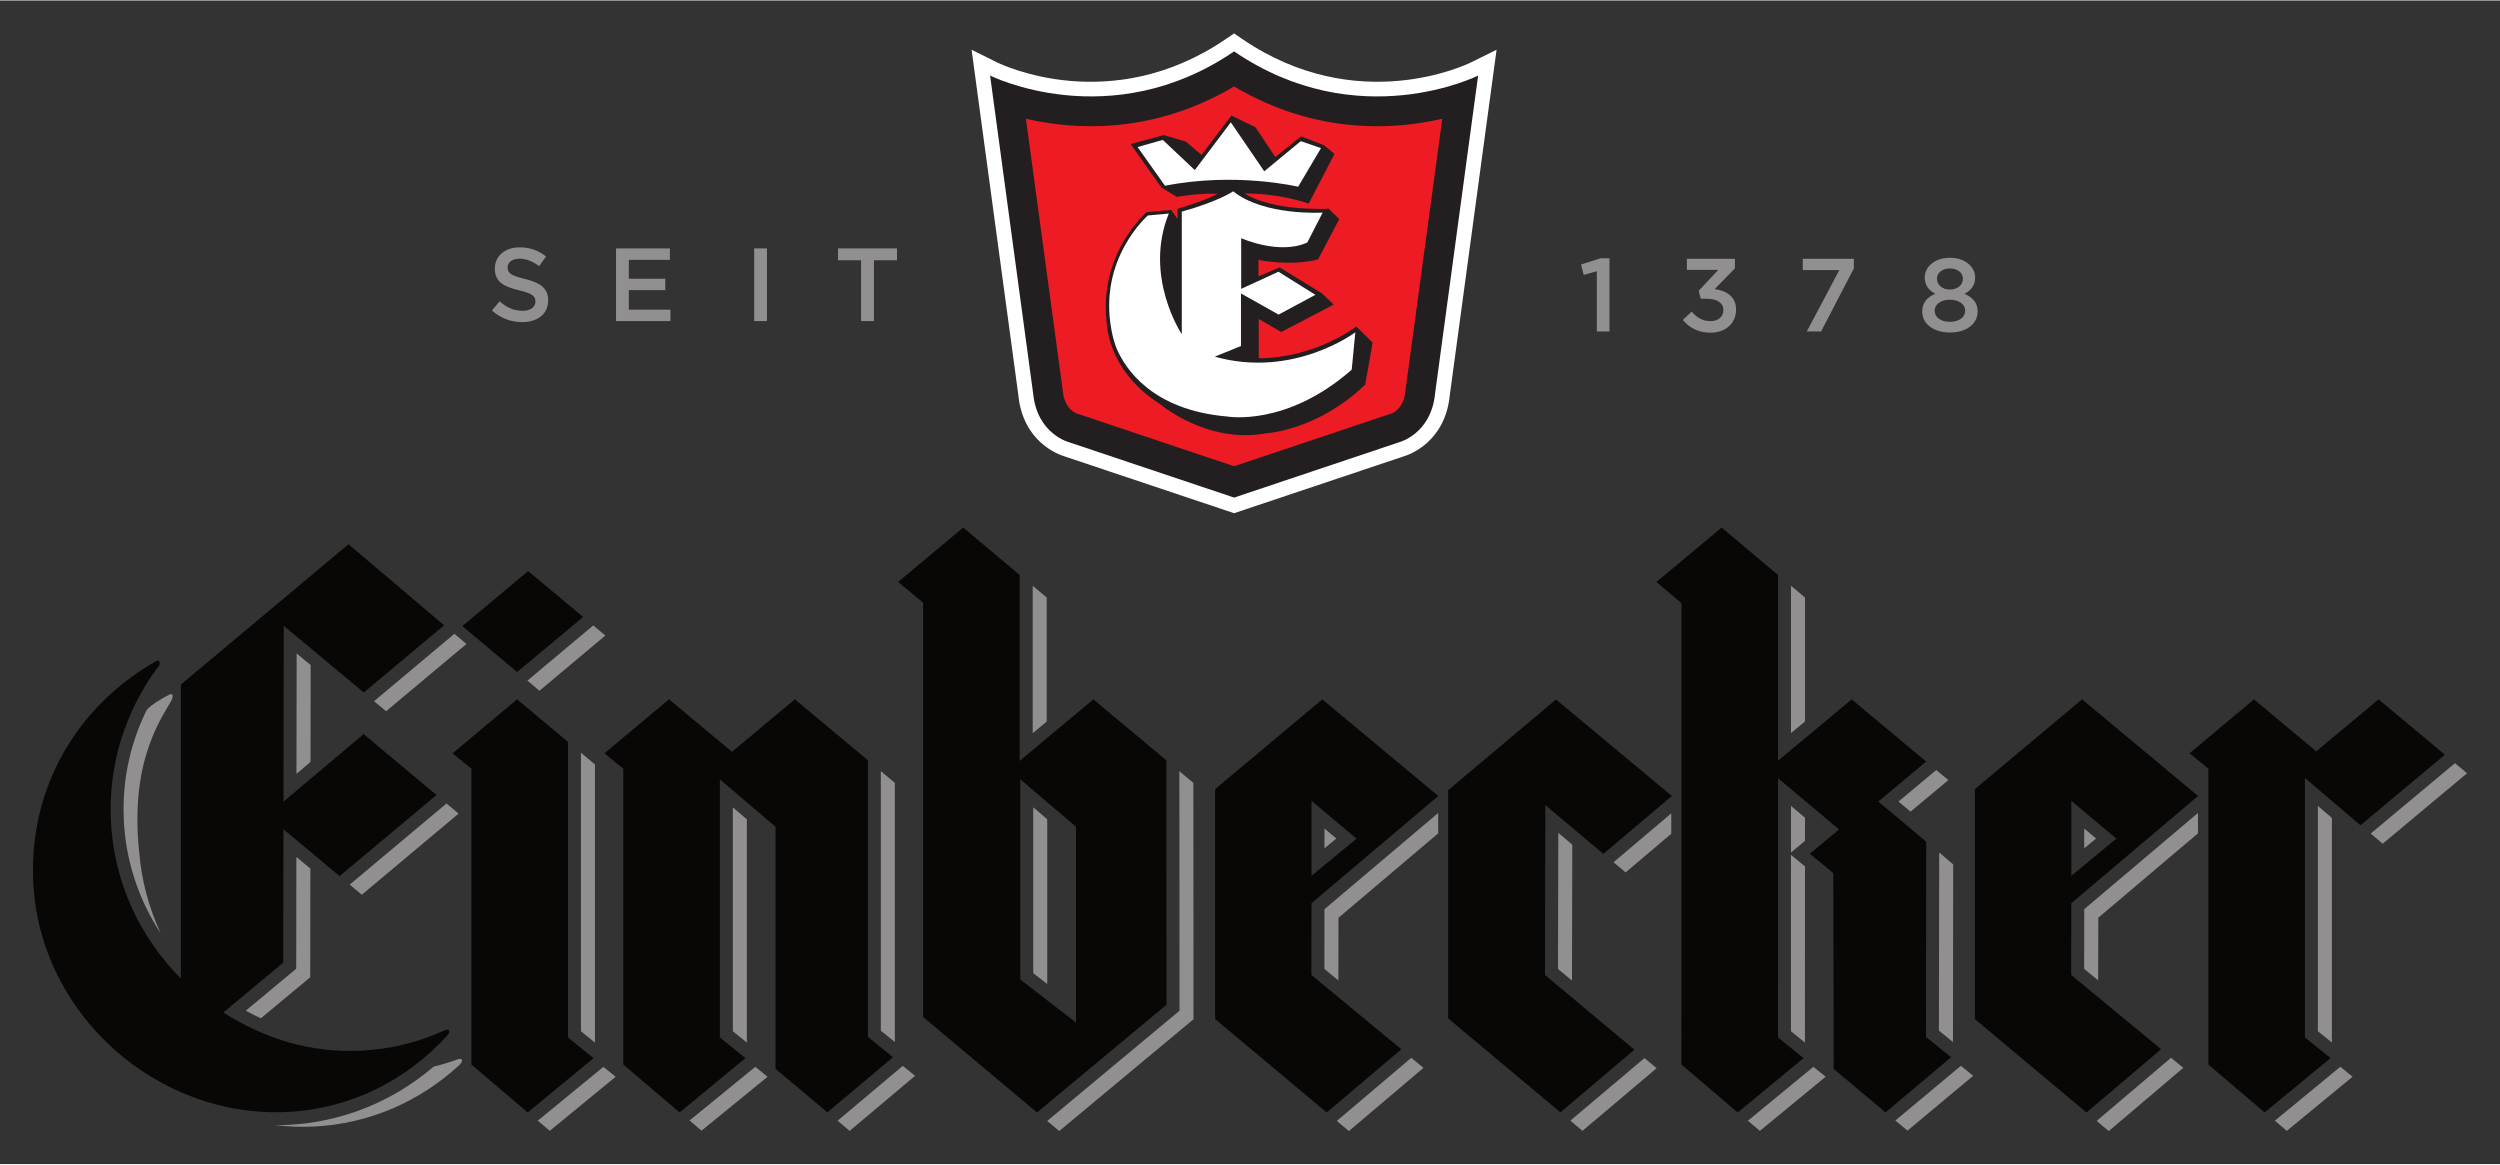 <?xml version="1.0" encoding="UTF-8" standalone="no"?>
<!DOCTYPE svg PUBLIC "-//W3C//DTD SVG 1.1//EN" "http://www.w3.org/Graphics/SVG/1.1/DTD/svg11.dtd">

<svg
   xmlns:svg="http://www.w3.org/2000/svg"
   xmlns="http://www.w3.org/2000/svg"
   version="1.1"
   width="1024"
   height="477"
   viewBox="-1.621 -1.621 123.079 57.284"
   id="svg24635">
  <rect x="-1.621" y="-1.621" width="123.079" height="57.284" fill="#333333" stroke="none"/>
  <defs
     id="defs24637" />
  <path
     d="m 94.378,11.571 c -0.384,0 -0.639,0.225 -0.639,0.5 0,0.319 0.271,0.537 0.639,0.537 0.367,0 0.639,-0.219 0.639,-0.532 0,-0.28 -0.255,-0.505 -0.639,-0.505 m 0,1.539 c -0.425,0 -0.752,0.215 -0.752,0.546 0,0.301 0.281,0.542 0.752,0.542 0.47,0 0.75,-0.241 0.75,-0.542 0,-0.331 -0.326,-0.546 -0.75,-0.546 m 0,1.615 c -0.782,0 -1.365,-0.409 -1.365,-1.028 0,-0.44 0.24,-0.711 0.644,-0.879 -0.301,-0.159 -0.521,-0.4 -0.521,-0.802 0,-0.552 0.526,-0.971 1.242,-0.971 0.715,0 1.241,0.419 1.241,0.971 0,0.403 -0.219,0.644 -0.521,0.802 0.389,0.179 0.645,0.434 0.645,0.863 0,0.645 -0.585,1.044 -1.365,1.044 m -7.245,-3.629 2.514,0 0,0.475 -1.614,3.103 -0.705,0 1.605,-3.025 -1.8,0 0,-0.552 z m -5.708,0.546 0,-0.546 2.368,0 0,0.47 -0.998,1.022 c 0.547,0.071 1.054,0.343 1.054,1.011 0,0.665 -0.512,1.135 -1.254,1.135 -0.624,0 -1.067,-0.261 -1.37,-0.629 l 0.44,-0.409 c 0.256,0.301 0.541,0.47 0.941,0.47 0.352,0 0.618,-0.215 0.618,-0.547 0,-0.357 -0.316,-0.556 -0.823,-0.556 l -0.291,0 -0.102,-0.394 0.966,-1.028 -1.549,0 z m -4.247,-0.572 0.439,0 0,3.603 -0.623,0 0,-2.964 -0.645,0.179 -0.133,-0.511 0.961,-0.306 z m -35.773,3.092 -0.634,0 0,-2.994 -1.135,0 0,-0.584 2.904,0 0,0.584 -1.135,0 0,2.994 z m -5.267,-1.3e-4 -0.629,0 0,-3.578 0.629,0 0,3.578 z m -4.779,-3.015 -2.022,0 0,0.93 1.794,0 0,0.562 -1.794,0 0,0.96 2.049,0 0,0.562 -2.679,0 0,-3.578 2.652,0 0,0.562 z m -7.143,0.94 c 0.757,0.184 1.151,0.455 1.151,1.052 0,0.675 -0.526,1.074 -1.279,1.074 -0.547,0 -1.062,-0.19 -1.491,-0.573 l 0.378,-0.45 c 0.343,0.296 0.685,0.466 1.13,0.466 0.389,0 0.634,-0.18 0.634,-0.455 0,-0.261 -0.144,-0.4 -0.807,-0.554 -0.762,-0.184 -1.191,-0.409 -1.191,-1.073 0,-0.624 0.511,-1.042 1.221,-1.042 0.521,0 0.935,0.158 1.299,0.45 l -0.338,0.475 c -0.323,-0.24 -0.644,-0.367 -0.971,-0.367 -0.367,0 -0.583,0.189 -0.583,0.429 0,0.281 0.164,0.404 0.848,0.568"
     id="path24226"
     style="fill:#918f90;fill-opacity:1;fill-rule:nonzero;stroke:none" />
  <path
     d="m 56.441,36.322 0.007,11.793 -6.514,5.425 0.594,0.497 6.61,-5.503 -0.007,-11.636 -0.69,-0.576 z m 7.751,17.218 0.596,0.499 3.672,-3.111 -0.6,-0.497 -3.669,3.11 z m -0.611,-7.485 c 0.085,0.071 0.34,0.28 0.689,0.569 l 0.005,-3.086 4.907,-4.154 0,-1.005 c -1.806,1.528 -5.294,4.48 -5.599,4.737 0,0.449 -0.002,2.481 -0.002,2.939 m 12.204,-6.119 c -0.245,-0.204 -0.484,-0.405 -0.689,-0.579 -0.006,1.827 -0.015,6.237 -0.015,6.699 0.084,0.071 0.339,0.284 0.689,0.576 l 0.015,-6.696 z m -50.93,13.59 0.59,0.501 3.245,-2.663 -0.605,-0.487 -3.23,2.649 z m 2.815,-3.844 0,-13.691 -0.69,-0.578 0,13.713 c 0.124,0.099 0.399,0.321 0.69,0.556 m 4.656,3.836 0.589,0.501 3.254,-2.654 -0.605,-0.489 c -0.909,0.741 -2.421,1.97 -3.237,2.641 m 7.286,0.013 0.596,0.5 3.221,-2.711 -0.604,-0.491 -3.214,2.703 z m 10.297,-25.758 -0.69,-0.579 0,7.26 c 0.203,-0.17 0.44,-0.369 0.69,-0.575 l 0,-6.106 z m 60.463,25.756 0.588,0.501 3.24,-2.666 -0.605,-0.489 -3.223,2.654 z m 8.869,-17.601 -4.15,3.464 0.59,0.502 4.155,-3.47 -0.595,-0.496 z m -18.256,10.126 c 0.085,0.071 0.34,0.28 0.69,0.569 l 0.005,-3.086 4.907,-4.154 0,-1.005 c -1.808,1.528 -5.294,4.48 -5.599,4.737 0,0.449 -0.002,2.481 -0.004,2.939 m -9.294,7.466 0.596,0.499 3.236,-2.701 -0.608,-0.49 -3.225,2.692 z m 9.91,0.021 0.596,0.5 3.67,-3.115 -0.603,-0.497 -3.664,3.112 z m -23.191,-12.236 2.248,-1.903 0,-1.005 -2.842,2.408 0.595,0.5 z m 6.02,12.224 0.59,0.501 3.24,-2.666 -0.605,-0.487 c -0.892,0.734 -2.39,1.965 -3.225,2.652 m -8.74,-0.001 0.596,0.5 3.651,-3.083 -0.598,-0.499 -3.65,3.081 z m -25.754,-14.84 c -0.204,-0.175 -0.436,-0.374 -0.689,-0.588 l 0,8.165 c 0.139,0.107 0.38,0.292 0.689,0.532 l 0,-8.11 z m 37.305,-0.079 c -0.195,-0.163 -0.411,-0.345 -0.69,-0.579 l 0,2.295 c 0.061,-0.051 0.365,-0.301 0.69,-0.571 l 0,-1.145 z m 0,2.401 c -0.325,-0.269 -0.634,-0.524 -0.69,-0.57 0,3.618 0,8.28 -0.001,8.685 0.14,0.113 0.415,0.335 0.689,0.556 l 0.002,-8.671 z m 10e-4,-13.238 -0.69,-0.579 0,7.254 c 0.205,-0.17 0.44,-0.367 0.69,-0.574 l 0,-6.101 z m 13.746,11.373 0,0.975 c 0.292,-0.241 0.357,-0.295 0.585,-0.484 -0.226,-0.19 -0.292,-0.246 -0.585,-0.491 m 12.193,-0.524 c -0.242,-0.206 -0.482,-0.411 -0.69,-0.588 l 0,11.091 c 0.122,0.099 0.399,0.321 0.69,0.556 l 0,-11.06 z m -19.345,10.475 c 0.124,0.099 0.399,0.324 0.69,0.559 l 0.011,-8.744 -0.689,-0.588 c -0.004,2.231 -0.013,8.307 -0.013,8.773 m 0.464,-12.336 -0.596,-0.497 c -0.555,0.463 -1.429,1.191 -1.86,1.554 0.209,0.172 0.426,0.354 0.596,0.496 l 1.86,-1.552 z m -30.715,2.385 0,0.975 c 0.292,-0.241 0.357,-0.295 0.585,-0.484 -0.228,-0.19 -0.292,-0.246 -0.585,-0.491 m -49.911,-8.047 c -0.251,-0.209 -0.487,-0.406 -0.69,-0.574 -0.002,1.566 -0.005,4.345 -0.009,5.926 0.203,-0.171 0.44,-0.371 0.693,-0.583 l 0.006,-4.77 z m -0.014,10.019 c -0.244,-0.203 -0.482,-0.403 -0.69,-0.575 -0.002,1.709 -0.007,5.505 -0.007,5.505 0,0 -1.671,1.39 -2.485,2.066 0.247,0.136 0.495,0.259 0.745,0.374 l 2.43,-2.021 0.007,-5.349 z m 7.293,-2.711 -0.59,-0.495 -4.768,3.996 0.598,0.497 4.76,-3.99 0,-0.009 z m 21.481,-1.512 -0.69,-0.575 0,12.779 c 0.124,0.099 0.399,0.323 0.69,0.557 l 0,-12.761 z m -25.641,-4.019 0.596,0.496 3.954,-3.312 -0.591,-0.501 -3.959,3.317 z m 11.39,-3.232 -0.598,-0.496 -3.241,2.716 0.595,0.499 3.244,-2.719 z m 6.965,9.047 c -0.204,-0.175 -0.438,-0.372 -0.689,-0.588 l 0,11.024 c 0.139,0.113 0.414,0.335 0.689,0.556 l 0,-10.992 z m -28.422,-6.143 c -0.379,0.193 -0.936,0.519 -1.129,0.771 -0.746,1.515 -1.134,3.167 -1.134,4.875 0,0.169 0.004,0.34 0.011,0.51 0.089,2.007 0.723,3.933 1.815,5.595 -0.574,-1.231 -0.941,-2.579 -1.056,-4.001 -0.031,-0.28 -0.055,-0.562 -0.069,-0.848 -0.09,-1.986 0.158,-3.675 0.96,-5.359 0.188,-0.385 0.412,-0.771 0.636,-1.145 0.223,-0.374 0.094,-0.464 -0.035,-0.399 m 14.217,17.953 c -0.004,0 -0.005,0 -0.009,0.002 -0.383,0.139 -0.807,0.27 -1.208,0.366 -0.028,0.025 -0.052,0.048 -0.08,0.071 -2.013,1.691 -4.487,2.674 -7.12,2.799 -0.198,0.009 -0.395,0.013 -0.593,0.011 0.621,0.074 1.252,0.099 1.889,0.069 2.745,-0.129 5.223,-1.241 7.13,-2.99 0.021,-0.02 0.041,-0.037 0.062,-0.056 0.226,-0.229 0.081,-0.321 -0.072,-0.273"
     id="path24230"
     style="fill:#918f90;fill-opacity:1;fill-rule:nonzero;stroke:none" />
  <path
     d="m 114.588,38.983 4.157,-3.473 -3.265,-2.725 -3.07,2.56 -3.065,-2.559 -3.171,2.655 0.92,0.755 0.006,0.005 0,14.561 2.771,2.36 3.244,-2.676 -1.26,-1.016 0,-12.775 2.732,2.328 z m -37.27,1.409 3.371,-2.851 -5.705,-4.751 -5.31,4.465 0,11.236 5.526,4.628 3.645,-3.087 -4.404,-3.678 0.019,-8.36 2.857,2.399 z m 23.036,-2.611 2.217,1.861 -2.217,1.83 0,-3.691 z m 6.24,-0.24 -5.71,-4.756 -5.279,4.418 0,11.321 5.495,4.6 3.675,-3.114 -4.429,-3.656 0.007,-3.533 6.24,-5.28 z m -43.648,0.24 2.219,1.861 -2.219,1.83 0,-3.691 z m 6.242,-0.24 -5.71,-4.756 -5.277,4.418 0,11.321 5.494,4.6 3.675,-3.114 -4.428,-3.656 0.004,-3.533 6.242,-5.28 z m 24.023,2.261 -0.869,-0.74 -1.492,-1.245 2.357,-1.97 -3.665,-3.061 -3.627,3.021 0,-9.144 -2.777,-2.336 0,0.001 0,-0.001 -3.208,2.678 1.231,1.044 -0.002,22.715 2.771,2.36 3.244,-2.676 -1.261,-1.016 0.002,-12.765 3.006,2.524 -1.441,1.194 1.157,0.956 0.016,9.639 2.555,2.138 3.226,-2.714 -1.236,-1.001 0.013,-9.599 z m -66.121,-11.074 -2.71,-2.26 -3.239,2.711 2.696,2.26 3.252,-2.711 z m -0.748,6.151 -2.505,-2.095 -3.176,2.658 0.927,0.76 0,14.561 2.771,2.36 3.243,-2.676 -1.26,-1.016 0,-14.551 z m 25.01,13.816 -2.743,-2.118 0,-9.857 2.743,2.336 0,9.639 z m 4.451,-12.909 -3.595,-3.001 -3.629,3.03 0,-9.152 -2.779,-2.336 -3.205,2.678 1.232,1.024 0,20.394 5.607,4.701 6.375,-5.305 -0.007,-12.031 z m -14.696,-0.004 -3.596,-2.999 0,0 -3.094,2.584 -3.103,-2.584 -3.176,2.658 0.921,0.755 c 0.005,0.003 0.007,0.005 0.007,0.005 l 0,14.561 2.77,2.36 3.244,-2.676 -1.261,-1.016 0,-12.707 2.741,2.334 0,11.921 2.554,2.138 3.228,-2.714 -1.235,-1.001 0,-13.617 z m -20.804,13.283 c 0,0 -0.004,0.002 -0.006,0.004 -1.278,0.588 -2.684,0.943 -4.164,1.012 -2.485,0.116 -4.72,-0.588 -6.76,-1.879 l 2.951,-2.455 0.009,-6.565 2.765,2.306 4.768,-3.994 -3.585,-2.999 -3.946,3.324 0.013,-8.654 3.941,3.283 3.953,-3.31 -4.707,-3.991 -8.252,6.91 0,14.469 c -2.014,-2.019 -3.309,-4.747 -3.445,-7.795 -0.124,-2.757 0.721,-5.338 2.234,-7.428 0.331,-0.361 0.117,-0.471 -0.007,-0.399 -3.922,2.226 -6.257,6.255 -6.051,10.845 0.294,6.569 6.121,11.651 12.482,11.351 3.135,-0.147 5.919,-1.575 7.906,-3.769 0.206,-0.247 0.055,-0.33 -0.096,-0.268"
     id="path24234"
     style="fill:#090706;fill-opacity:1;fill-rule:nonzero;stroke:none" />
  <path
     d="m 58.722,0.281 c -5.649,3.851 -11.046,1.251 -11.273,1.137 l -1.236,-0.613 0.184,1.366 2.119,15.652 -0.004,-0.028 c 0.226,2.325 1.984,2.941 2.279,3.029 0.026,0.007 8.344,2.796 8.344,2.796 0,0 8.318,-2.789 8.345,-2.796 0.294,-0.087 2.051,-0.704 2.277,-3.029 l -0.004,0.028 2.305,-17.019 -1.239,0.613 c -0.226,0.114 -5.624,2.714 -11.273,-1.137 L 59.134,0 l -0.412,0.281 z"
     id="path24238"
     style="fill:#ffffff;fill-opacity:1;fill-rule:evenodd;stroke:none" />
  <path
     d="m 59.135,0.886 c -6.095,4.157 -12.012,1.189 -12.012,1.189 l 2.119,15.652 c 0.195,2.001 1.769,2.4 1.769,2.4 l 8.125,2.724 8.125,-2.724 c 0,0 1.575,-0.399 1.769,-2.4 l 2.119,-15.652 c 0,0 -5.918,2.969 -12.012,-1.189"
     id="path24242"
     style="fill:#231f20;fill-opacity:1;fill-rule:evenodd;stroke:none" />
  <path
     d="m 59.135,2.611 c 4.022,2.384 7.867,2.144 10.249,1.59 -0.458,3.369 -1.81,13.357 -1.81,13.357 l -0.001,0.028 c -0.084,0.859 -0.57,1.086 -0.718,1.136 0,0 0.006,-0.002 0.009,-0.002 l -0.068,0.02 c 0,0 -6.835,2.291 -7.661,2.567 -0.826,-0.276 -7.695,-2.579 -7.695,-2.579 0,0 -0.015,-0.004 -0.026,-0.008 -0.15,-0.051 -0.631,-0.279 -0.715,-1.135 l -0.002,-0.028 c 0,0 -1.354,-9.989 -1.81,-13.357 2.381,0.554 6.226,0.794 10.249,-1.59"
     id="path24246"
     style="fill:#ed1c24;fill-opacity:1;fill-rule:evenodd;stroke:none" />
  <path
     d="m 52.94,14.784 c 0.15,0.752 0.677,2.271 2.534,3.456 0,0 2.319,1.974 5.205,1.451 0,0 2.534,-0.12 4.911,-2.4 l 0.367,-2.069 -0.805,-0.796 c 0,0 -1.965,1.545 -4.804,1.569 l 0,-1.936 1.111,0.64 2.583,-1.351 -0.593,-0.557 -2.072,-1.275 -1.041,0.44 0,-0.807 c 0,0 1.539,0.334 2.934,-0.024 l 1.042,-1.984 -0.521,-0.511 c 0,0 -2.686,0.154 -4.141,-0.749 0,0 1.562,-0.048 3.159,0.499 l 1.268,-2.447 -0.509,-0.427 -1.137,-0.44 -1.265,1.022 -0.983,-1.474 -1.183,-0.57 -1.469,1.936 -0.769,-0.654 -1.089,-0.32 -1.631,0.44 1.512,2.138 0.759,0.464 c 0,0 1.005,-0.19 2.022,-0.154 0,0 -0.71,0.38 -1.986,0.736 l 0,0.511 -0.31,-0.451 -1.206,0.106 c 0,0 -2.179,1.855 -2.004,5.021 0.036,0.659 0.11,0.968 0.11,0.968"
     id="path24250"
     style="fill:#231f20;fill-opacity:1;fill-rule:nonzero;stroke:none" />
  <path
     d="m 62.289,7.548 1.124,-1.9 -0.994,-0.345 -1.799,1.485 -1.645,-2.411 -1.775,2.351 -1.574,-1.485 -1.242,0.35 1.35,1.907 c 3.479,-0.689 6.555,0.048 6.555,0.048 m -4.105,8.365 1.29,-0.522 0,-2.59 1.853,1.042 1.811,-0.974 -1.819,-1.137 -1.834,0.844 0,-2.496 c 0,0 1.869,0.844 3.254,0.214 l 0.757,-1.472 c 0,0 -2.876,0.177 -4.404,-1.048 0,0 -0.733,0.501 -2.531,0.999 l 0,6.036 c 0,0 -1.899,-2.842 -0.639,-5.941 l -1.03,0.095 c 0,0 -2.454,2.12 -1.794,5.636 0.114,0.61 0.268,0.944 0.268,0.944 0.415,0.948 1.718,3 5.431,3.317 0,0 2.911,0.524 6.129,-2.305 l 0.179,-1.841 c 0,0 -3.04,2.292 -6.921,1.2"
     id="path24254"
     style="fill:#ffffff;fill-opacity:1;fill-rule:nonzero;stroke:none" />
</svg>

